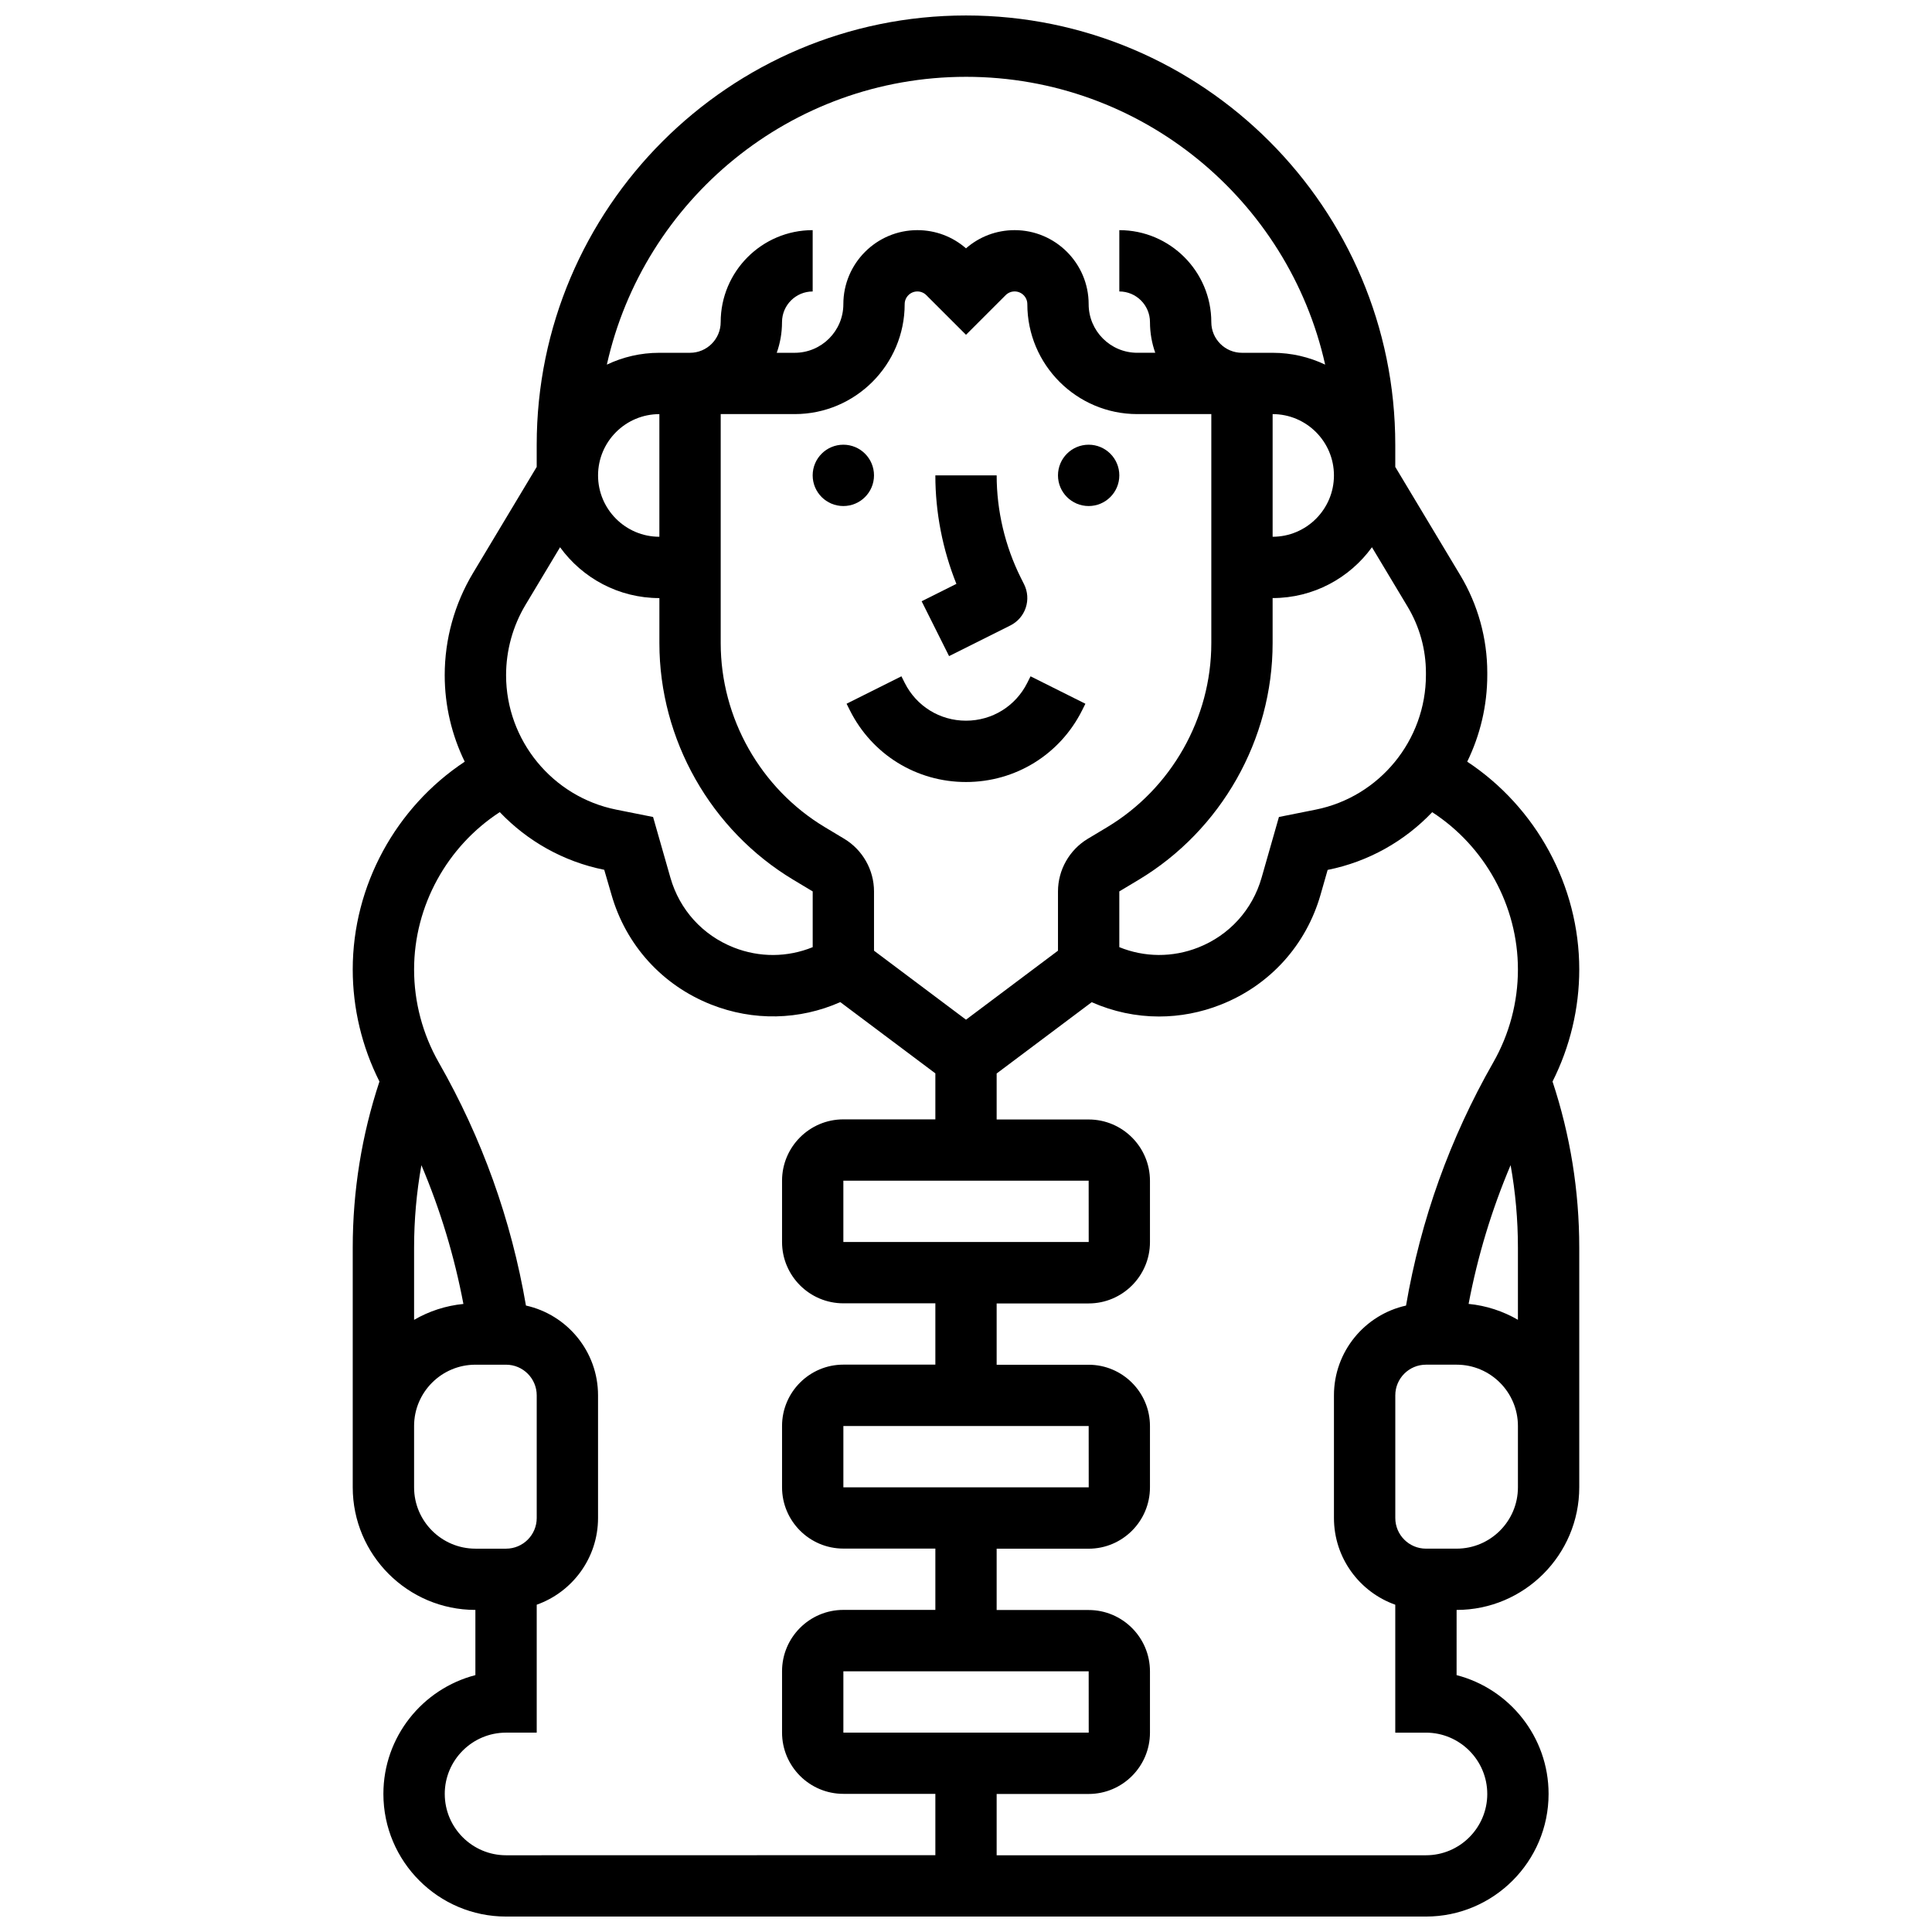 <?xml version="1.0" encoding="UTF-8"?>
<!-- Uploaded to: ICON Repo, www.svgrepo.com, Generator: ICON Repo Mixer Tools -->
<svg width="800px" height="800px" version="1.1" viewBox="144 144 512 512" xmlns="http://www.w3.org/2000/svg">
 <defs>
  <clipPath id="a">
   <path d="m237 148.09h326v503.81h-326z"/>
  </clipPath>
 </defs>
 <path d="m375.62 269.98c0 4.488-3.637 8.125-8.125 8.125-4.488 0-8.129-3.637-8.129-8.125s3.641-8.129 8.129-8.129c4.488 0 8.125 3.641 8.125 8.129"/>
 <path d="m440.63 269.98c0 4.488-3.641 8.125-8.125 8.125-4.488 0-8.129-3.637-8.129-8.125s3.641-8.129 8.129-8.129c4.484 0 8.125 3.641 8.125 8.129"/>
 <path d="m411.76 309.75c1.926-0.965 3.394-2.652 4.074-4.699 0.68-2.043 0.523-4.277-0.441-6.203l-0.859-1.715c-4.188-8.387-6.406-17.777-6.406-27.152h-16.25c0 9.816 1.918 19.641 5.578 28.754l-9.211 4.606 7.269 14.535z"/>
 <path d="m431.64 330.5-14.535-7.269-0.859 1.715c-3.098 6.195-9.324 10.043-16.25 10.043s-13.152-3.848-16.25-10.047l-0.859-1.715-14.535 7.269 0.859 1.715c5.863 11.742 17.66 19.031 30.785 19.031s24.922-7.293 30.789-19.027z"/>
 <g clip-path="url(#a)">
  <path d="m562.52 400.91c0-22.207-11.422-42.977-29.691-55.059 3.406-6.992 5.316-14.805 5.316-22.973v-0.594c0-9.105-2.477-18.047-7.164-25.859l-17.219-28.691v-5.875c0-62.727-51.035-113.76-113.76-113.76-62.73 0-113.77 51.035-113.77 113.76v5.875l-16.887 28.145c-4.898 8.168-7.492 17.523-7.492 27.051 0 8.148 1.902 15.945 5.305 22.926-18.266 12.086-29.68 32.852-29.68 55.055 0 10.316 2.445 20.516 7.082 29.703-4.699 14.191-7.082 28.98-7.082 44.027v63.5c0 17.922 14.582 32.504 32.504 32.504v17.281c-14.004 3.617-24.379 16.359-24.379 31.477 0 17.922 14.582 32.504 32.504 32.504h243.78c17.922 0 32.504-14.582 32.504-32.504 0-15.117-10.375-27.859-24.379-31.477l0.004-17.277c17.922 0 32.504-14.582 32.504-32.504v-63.5c0-15.047-2.387-29.84-7.082-44.027 4.633-9.195 7.082-19.395 7.082-29.707zm-16.254 73.73v19.121c-3.918-2.269-8.344-3.754-13.07-4.215 2.398-12.668 6.121-24.957 11.133-36.773 1.285 7.184 1.938 14.492 1.938 21.867zm-29.227-169.85c3.172 5.285 4.848 11.336 4.848 17.5v0.594c0 17.285-12.285 32.289-29.211 35.676l-9.746 1.949-4.594 16.086c-2.43 8.504-8.543 15.246-16.77 18.496-6.844 2.699-14.266 2.629-20.938-0.086v-14.773l5.125-3.074c21.898-13.145 35.504-37.176 35.504-62.715v-11.949c10.816 0 20.41-5.316 26.324-13.469zm-149.54 168.35v-16.25h65.008l0.012 16.25h-0.012zm32.504-58.914-24.379-18.285v-15.715c0-5.676-3.023-11.016-7.891-13.938l-5.121-3.074c-17.035-10.215-27.617-28.906-27.617-48.77v-60.707h19.617c16.066 0 29.137-13.07 29.137-29.137 0-1.855 1.508-3.363 3.363-3.363 0.898 0 1.746 0.348 2.379 0.984l10.512 10.504 10.508-10.508c0.637-0.637 1.48-0.984 2.379-0.984 1.855 0 3.363 1.512 3.363 3.367 0 16.066 13.07 29.137 29.141 29.137h19.617v60.703c0 19.867-10.582 38.555-27.617 48.777l-5.125 3.074c-4.867 2.922-7.891 8.262-7.891 13.934v15.715zm-81.262-127.98c-8.961 0-16.25-7.293-16.25-16.25 0-8.961 7.293-16.25 16.25-16.25zm162.52 0v-32.504c8.961 0 16.25 7.293 16.25 16.25 0.004 8.965-7.289 16.254-16.25 16.254zm-81.258-121.89c46.473 0 85.453 32.684 95.176 76.27-4.223-2.008-8.941-3.133-13.918-3.133h-8.125c-4.481 0-8.125-3.644-8.125-8.125 0-13.441-10.938-24.379-24.379-24.379v16.25c4.481 0 8.125 3.644 8.125 8.125 0 2.848 0.496 5.582 1.398 8.125h-4.766c-7.106 0.004-12.883-5.777-12.883-12.883 0-10.816-8.801-19.617-19.617-19.617-4.789 0-9.316 1.703-12.887 4.824-3.574-3.121-8.102-4.824-12.887-4.824-10.816 0-19.617 8.801-19.617 19.617 0 7.106-5.781 12.887-12.887 12.887h-4.766c0.902-2.543 1.398-5.277 1.398-8.125 0-4.481 3.644-8.125 8.125-8.125v-16.254c-13.441 0-24.379 10.934-24.379 24.379 0 4.481-3.644 8.125-8.125 8.125h-8.125c-4.977 0-9.695 1.129-13.914 3.137 9.723-43.59 48.699-76.273 95.176-76.273zm-116.71 139.89 9.129-15.219c5.914 8.156 15.508 13.473 26.324 13.473v11.949c0 25.543 13.605 49.57 35.508 62.711l5.121 3.074v14.773c-6.668 2.719-14.094 2.789-20.938 0.086-8.23-3.25-14.34-9.988-16.77-18.496l-4.594-16.086-9.754-1.949c-16.922-3.387-29.203-18.367-29.203-35.625 0-6.582 1.789-13.047 5.176-18.691zm-27.617 148.54c5.012 11.812 8.734 24.105 11.133 36.773-4.727 0.461-9.152 1.945-13.07 4.215v-19.121c0-7.375 0.652-14.684 1.938-21.867zm-1.938 85.371v-16.25c0-8.961 7.293-16.25 16.25-16.25h8.125c4.481 0 8.125 3.644 8.125 8.125v32.504c0 4.481-3.644 8.125-8.125 8.125h-8.125c-8.957-0.004-16.25-7.293-16.25-16.254zm8.125 81.258c0-8.961 7.293-16.25 16.25-16.25h8.125v-33.902c9.457-3.356 16.25-12.387 16.25-22.98v-32.504c0-11.629-8.191-21.379-19.105-23.797-3.887-22.707-11.637-44.352-23.109-64.422-4.269-7.492-6.535-16.012-6.535-24.637 0-16.867 8.746-32.629 22.707-41.703 7.258 7.617 16.805 13.109 27.684 15.285l1.91 6.566c3.832 13.402 13.461 24.027 26.43 29.148 11.207 4.422 23.398 4.137 34.219-0.648l25.191 18.883v12.188h-24.379c-8.961 0-16.25 7.293-16.25 16.25v16.25c0 8.961 7.293 16.25 16.25 16.25h24.379v16.25h-24.379c-8.961 0-16.25 7.293-16.25 16.25v16.25c0 8.961 7.293 16.25 16.25 16.25h24.379v16.25h-24.379c-8.961 0-16.25 7.293-16.25 16.25v16.25c0 8.961 7.293 16.25 16.25 16.25h24.379v16.25l-113.76 0.027c-8.961 0-16.254-7.293-16.254-16.254zm105.64-81.258v-16.25h65.008l0.012 16.25h-0.012zm0 65.008v-16.25h65.008l0.012 16.25h-0.012zm170.64 16.25c0 8.961-7.293 16.25-16.25 16.25l-113.77 0.004v-16.25h24.379c8.961 0 16.25-7.293 16.25-16.25v-16.25c0-8.961-7.293-16.25-16.25-16.25h-24.379v-16.25h24.379c8.961 0 16.25-7.293 16.25-16.25v-16.25c0-8.961-7.293-16.25-16.25-16.25h-24.379v-16.25h24.379c8.961 0 16.25-7.293 16.25-16.25v-16.25c0-8.961-7.293-16.25-16.25-16.25h-24.379v-12.188l25.195-18.895c5.68 2.512 11.734 3.793 17.828 3.793 5.516 0 11.066-1.039 16.387-3.144 12.969-5.121 22.598-15.742 26.43-29.148l1.875-6.559 0.027-0.004c10.875-2.176 20.422-7.668 27.684-15.293 13.965 9.055 22.715 24.82 22.715 41.691 0 8.629-2.262 17.148-6.543 24.641-11.469 20.07-19.219 41.715-23.109 64.422-10.914 2.414-19.102 12.164-19.102 23.793v32.504c0 10.594 6.793 19.625 16.25 22.98v33.902h8.125c8.961 0 16.254 7.289 16.254 16.25zm8.125-81.258c0 8.961-7.293 16.25-16.25 16.25h-8.125c-4.481 0-8.125-3.644-8.125-8.125v-32.504c0-4.481 3.644-8.125 8.125-8.125h8.125c8.961 0 16.25 7.293 16.25 16.25z"/>
 </g>
</svg>